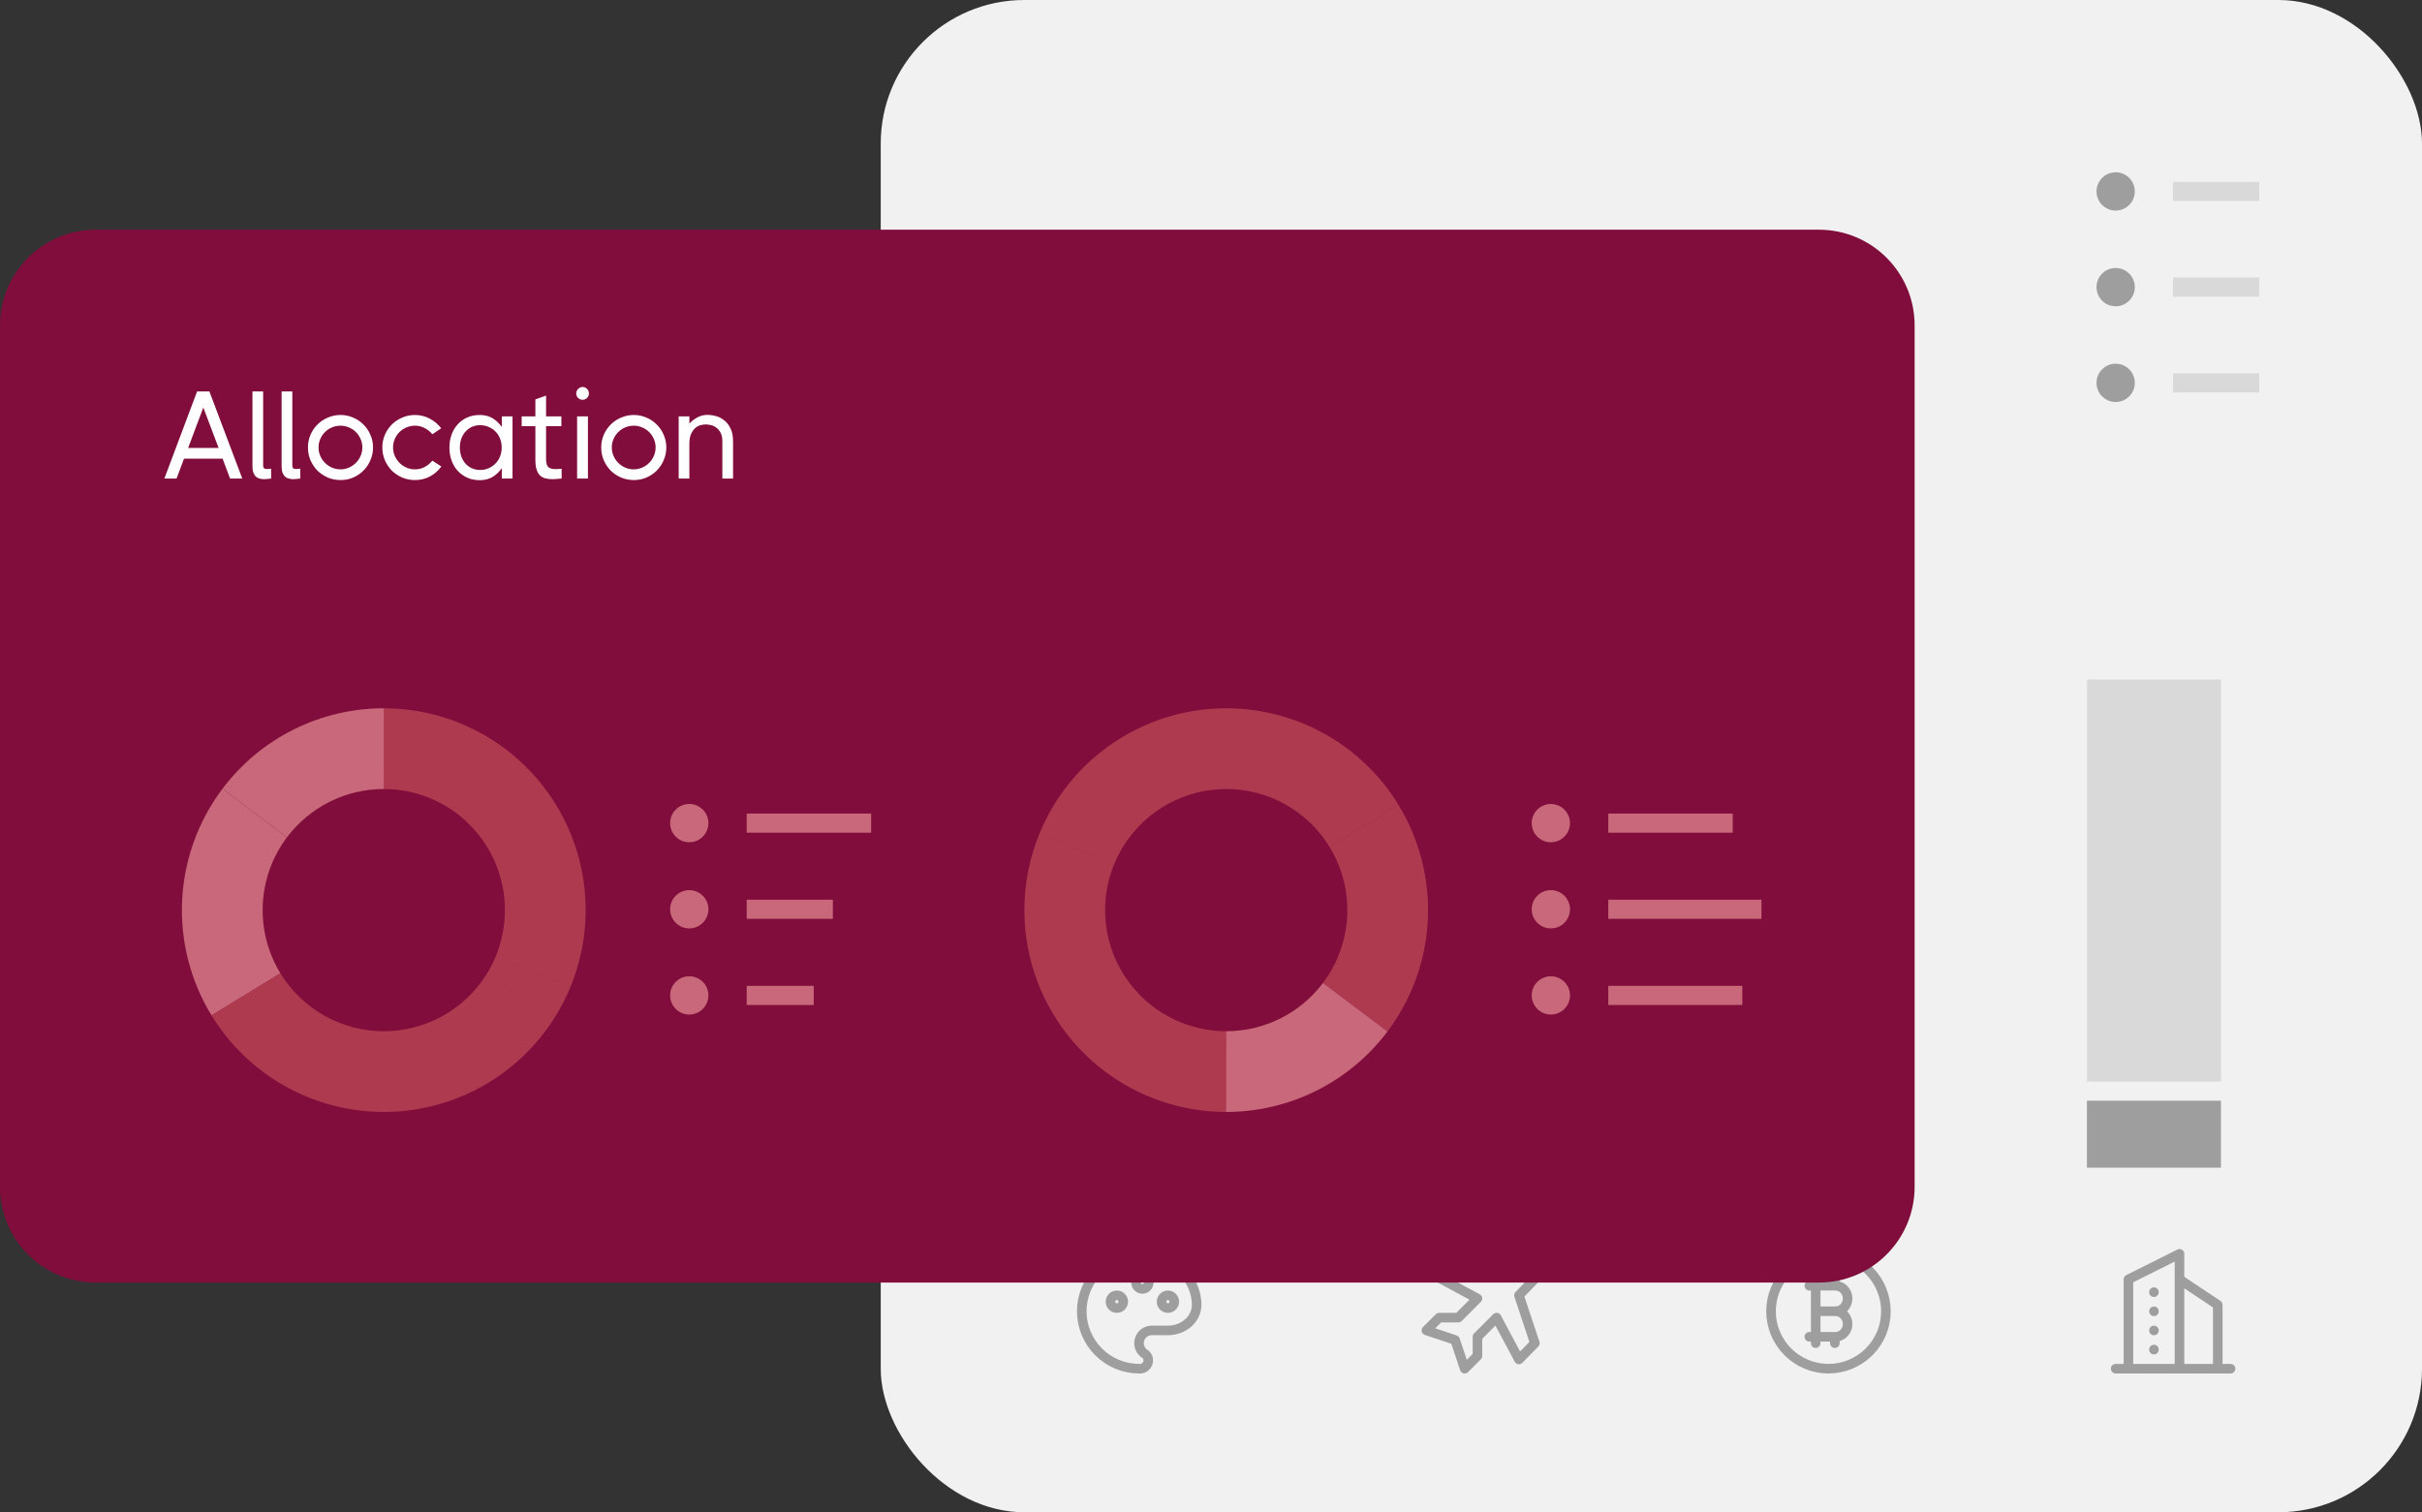 <svg width="253" height="158" viewBox="0 0 253 158" fill="none" xmlns="http://www.w3.org/2000/svg">
<rect x="0" y="0" width="253" height="158" fill="#333333" stroke="none"/>
<rect x="92" width="161" height="158" rx="15" fill="#F1F1F1"/>
<path d="M156.667 133.334L158.667 131.4C158.923 131.144 159.271 131 159.633 131C159.996 131 160.344 131.144 160.6 131.4C160.856 131.657 161 132.005 161 132.367C161 132.73 160.856 133.077 160.6 133.334L158.667 135.334L160.333 140.334L158.667 142.034L156.333 137.667L154.333 139.667V141.667L153 143L152 140L149 139L150.333 137.667H152.333L154.333 135.667L150 133.334L151.667 131.667L156.667 133.334Z" stroke="#9E9E9E" stroke-linecap="round" stroke-linejoin="round"/>
<path d="M221 143H233M222.333 143V133.667L227.667 131V143M231.667 143V136.333L227.667 133.667M225 135V135.007M225 137V137.007M225 139V139.007M225 141V141.007" stroke="#9E9E9E" stroke-linecap="round" stroke-linejoin="round"/>
<path d="M189 134.333H191.727C192.43 134.333 193 134.93 193 135.667C193 136.403 192.43 137 191.727 137C192.43 137 193 137.597 193 138.333C193 139.07 192.43 139.667 191.727 139.667H189M189.667 137H192.333M189.667 133.667V140.333V134.333M191.667 133.667V134.333M191.667 139.667V140.333M185 137C185 137.788 185.155 138.568 185.457 139.296C185.758 140.024 186.2 140.685 186.757 141.243C187.315 141.8 187.976 142.242 188.704 142.543C189.432 142.845 190.212 143 191 143C191.788 143 192.568 142.845 193.296 142.543C194.024 142.242 194.685 141.8 195.243 141.243C195.8 140.685 196.242 140.024 196.543 139.296C196.845 138.568 197 137.788 197 137C197 136.212 196.845 135.432 196.543 134.704C196.242 133.976 195.8 133.315 195.243 132.757C194.685 132.2 194.024 131.758 193.296 131.457C192.568 131.155 191.788 131 191 131C190.212 131 189.432 131.155 188.704 131.457C187.976 131.758 187.315 132.2 186.757 132.757C186.2 133.315 185.758 133.976 185.457 134.704C185.155 135.432 185 136.212 185 137Z" stroke="#9E9E9E" stroke-linecap="round" stroke-linejoin="round"/>
<path d="M119 143C117.409 143 115.883 142.368 114.757 141.243C113.632 140.117 113 138.591 113 137C113 135.409 113.632 133.883 114.757 132.757C115.883 131.632 117.409 131 119 131C122.313 131 125 133.388 125 136.333C125 137.04 124.684 137.719 124.121 138.219C123.559 138.719 122.795 139 122 139H120.333C120.036 138.995 119.745 139.09 119.508 139.269C119.271 139.449 119.1 139.702 119.024 139.99C118.947 140.277 118.969 140.582 119.085 140.856C119.202 141.129 119.406 141.356 119.667 141.5C119.8 141.623 119.891 141.784 119.928 141.962C119.964 142.139 119.944 142.323 119.871 142.489C119.797 142.654 119.674 142.793 119.518 142.884C119.361 142.976 119.18 143.016 119 143Z" stroke="#9E9E9E" stroke-linecap="round" stroke-linejoin="round"/>
<path d="M116 136C116 136.177 116.07 136.346 116.195 136.471C116.32 136.596 116.49 136.667 116.667 136.667C116.843 136.667 117.013 136.596 117.138 136.471C117.263 136.346 117.333 136.177 117.333 136C117.333 135.823 117.263 135.654 117.138 135.529C117.013 135.404 116.843 135.333 116.667 135.333C116.49 135.333 116.32 135.404 116.195 135.529C116.07 135.654 116 135.823 116 136Z" stroke="#9E9E9E" stroke-linecap="round" stroke-linejoin="round"/>
<path d="M118.667 134C118.667 134.177 118.737 134.346 118.862 134.471C118.987 134.596 119.157 134.667 119.333 134.667C119.51 134.667 119.68 134.596 119.805 134.471C119.93 134.346 120 134.177 120 134C120 133.823 119.93 133.654 119.805 133.529C119.68 133.404 119.51 133.333 119.333 133.333C119.157 133.333 118.987 133.404 118.862 133.529C118.737 133.654 118.667 133.823 118.667 134Z" stroke="#9E9E9E" stroke-linecap="round" stroke-linejoin="round"/>
<path d="M121.333 136C121.333 136.177 121.404 136.346 121.529 136.471C121.654 136.596 121.823 136.667 122 136.667C122.177 136.667 122.346 136.596 122.471 136.471C122.596 136.346 122.667 136.177 122.667 136C122.667 135.823 122.596 135.654 122.471 135.529C122.346 135.404 122.177 135.333 122 135.333C121.823 135.333 121.654 135.404 121.529 135.529C121.404 135.654 121.333 135.823 121.333 136Z" stroke="#9E9E9E" stroke-linecap="round" stroke-linejoin="round"/>
<rect x="113" y="55" width="14" height="58" fill="#D9D9D9"/>
<rect x="113" y="115" width="14" height="7" fill="#9E9E9E"/>
<rect x="148" y="87" width="14" height="26" fill="#D9D9D9"/>
<rect x="148" y="115" width="14" height="7" fill="#9E9E9E"/>
<rect x="183" y="68" width="14" height="45" fill="#D9D9D9"/>
<rect x="183" y="115" width="14" height="7" fill="#9E9E9E"/>
<rect x="218" y="71" width="14" height="42" fill="#D9D9D9"/>
<rect x="218" y="115" width="14" height="7" fill="#9E9E9E"/>
<circle cx="221" cy="20" r="2" fill="#9E9E9E"/>
<rect x="227" y="19" width="9" height="2" fill="#D9D9D9"/>
<circle cx="221" cy="30" r="2" fill="#9E9E9E"/>
<rect x="227" y="29" width="9" height="2" fill="#D9D9D9"/>
<circle cx="221" cy="40" r="2" fill="#9E9E9E"/>
<rect x="227" y="39" width="9" height="2" fill="#D9D9D9"/>
<path d="M0 34C0 28.477 4.477 24 10 24H190C195.523 24 200 28.477 200 34V124C200 129.523 195.523 134 190 134H10C4.477 134 0 129.523 0 124V34Z" fill="#800D3B"/>
<path d="M20.588 40.9H21.875L25.307 50H24.033L23.253 47.92H19.223L18.443 50H17.169L20.588 40.9ZM22.837 46.802L21.238 42.577L19.652 46.802H22.837ZM28.321 50C28.2 50.017 28.078 50.03 27.957 50.039C27.836 50.056 27.719 50.065 27.606 50.065C27.433 50.065 27.268 50.043 27.112 50C26.965 49.965 26.835 49.896 26.722 49.792C26.618 49.688 26.531 49.549 26.462 49.376C26.401 49.194 26.371 48.964 26.371 48.687V40.9H27.489V48.622C27.489 48.839 27.558 48.96 27.697 48.986C27.836 49.012 28.044 49.008 28.321 48.973V50ZM31.368 50C31.247 50.017 31.125 50.03 31.004 50.039C30.883 50.056 30.766 50.065 30.653 50.065C30.48 50.065 30.315 50.043 30.159 50C30.012 49.965 29.882 49.896 29.769 49.792C29.665 49.688 29.578 49.549 29.509 49.376C29.448 49.194 29.418 48.964 29.418 48.687V40.9H30.536V48.622C30.536 48.839 30.605 48.96 30.744 48.986C30.883 49.012 31.091 49.008 31.368 48.973V50ZM35.575 50.156C35.107 50.156 34.665 50.069 34.249 49.896C33.833 49.714 33.469 49.471 33.157 49.168C32.854 48.856 32.611 48.492 32.429 48.076C32.256 47.66 32.169 47.218 32.169 46.75C32.169 46.282 32.256 45.844 32.429 45.437C32.611 45.021 32.854 44.661 33.157 44.358C33.469 44.046 33.833 43.803 34.249 43.63C34.665 43.448 35.107 43.357 35.575 43.357C36.043 43.357 36.481 43.448 36.888 43.63C37.304 43.803 37.664 44.046 37.967 44.358C38.279 44.661 38.522 45.021 38.695 45.437C38.877 45.844 38.968 46.282 38.968 46.75C38.968 47.218 38.877 47.66 38.695 48.076C38.522 48.492 38.279 48.856 37.967 49.168C37.664 49.471 37.304 49.714 36.888 49.896C36.481 50.069 36.043 50.156 35.575 50.156ZM35.562 49.038C35.874 49.038 36.169 48.977 36.446 48.856C36.724 48.735 36.966 48.57 37.174 48.362C37.382 48.154 37.547 47.911 37.668 47.634C37.789 47.357 37.85 47.062 37.85 46.75C37.85 46.438 37.789 46.143 37.668 45.866C37.547 45.589 37.382 45.346 37.174 45.138C36.966 44.93 36.724 44.77 36.446 44.657C36.169 44.536 35.874 44.475 35.562 44.475C35.25 44.475 34.956 44.536 34.678 44.657C34.401 44.77 34.158 44.93 33.95 45.138C33.742 45.346 33.578 45.589 33.456 45.866C33.335 46.143 33.274 46.438 33.274 46.75C33.274 47.062 33.335 47.357 33.456 47.634C33.578 47.911 33.742 48.154 33.95 48.362C34.158 48.57 34.401 48.735 34.678 48.856C34.956 48.977 35.25 49.038 35.562 49.038ZM46.101 48.739C45.789 49.172 45.394 49.519 44.918 49.779C44.441 50.03 43.917 50.156 43.345 50.156C42.877 50.156 42.435 50.069 42.019 49.896C41.603 49.714 41.239 49.471 40.927 49.168C40.623 48.856 40.381 48.492 40.199 48.076C40.025 47.66 39.939 47.218 39.939 46.75C39.939 46.282 40.025 45.844 40.199 45.437C40.381 45.021 40.623 44.661 40.927 44.358C41.239 44.046 41.603 43.803 42.019 43.63C42.435 43.448 42.877 43.357 43.345 43.357C43.908 43.357 44.428 43.487 44.905 43.747C45.381 43.998 45.776 44.332 46.088 44.748L45.165 45.372C44.939 45.095 44.671 44.878 44.359 44.722C44.047 44.557 43.709 44.475 43.345 44.475C43.033 44.475 42.738 44.536 42.461 44.657C42.183 44.77 41.941 44.93 41.733 45.138C41.525 45.346 41.36 45.589 41.239 45.866C41.117 46.143 41.057 46.438 41.057 46.75C41.057 47.062 41.117 47.357 41.239 47.634C41.36 47.911 41.525 48.154 41.733 48.362C41.941 48.57 42.183 48.735 42.461 48.856C42.738 48.977 43.033 49.038 43.345 49.038C43.717 49.038 44.055 48.956 44.359 48.791C44.671 48.626 44.939 48.405 45.165 48.128L46.101 48.739ZM52.419 48.908C52.168 49.281 51.852 49.584 51.471 49.818C51.089 50.052 50.639 50.169 50.118 50.169C49.633 50.169 49.196 50.082 48.806 49.909C48.416 49.727 48.082 49.484 47.804 49.181C47.527 48.878 47.315 48.518 47.167 48.102C47.02 47.686 46.947 47.24 46.947 46.763C46.947 46.278 47.02 45.831 47.167 45.424C47.315 45.008 47.527 44.648 47.804 44.345C48.082 44.033 48.416 43.79 48.806 43.617C49.196 43.444 49.633 43.357 50.118 43.357C50.639 43.357 51.089 43.474 51.471 43.708C51.852 43.942 52.168 44.245 52.419 44.618V43.5H53.538V50H52.419V48.908ZM50.145 49.103C50.474 49.103 50.773 49.042 51.041 48.921C51.319 48.8 51.557 48.635 51.757 48.427C51.965 48.219 52.125 47.972 52.237 47.686C52.35 47.4 52.407 47.088 52.407 46.75C52.407 46.421 52.35 46.113 52.237 45.827C52.125 45.541 51.965 45.294 51.757 45.086C51.557 44.878 51.319 44.718 51.041 44.605C50.773 44.484 50.474 44.423 50.145 44.423C49.833 44.423 49.547 44.484 49.286 44.605C49.026 44.726 48.801 44.895 48.611 45.112C48.428 45.32 48.285 45.567 48.181 45.853C48.086 46.139 48.038 46.442 48.038 46.763C48.038 47.084 48.086 47.387 48.181 47.673C48.285 47.959 48.428 48.21 48.611 48.427C48.801 48.635 49.026 48.8 49.286 48.921C49.547 49.042 49.833 49.103 50.145 49.103ZM58.668 50C58.494 50.017 58.33 50.03 58.174 50.039C58.026 50.056 57.879 50.065 57.732 50.065C57.437 50.065 57.177 50.035 56.952 49.974C56.726 49.913 56.536 49.805 56.38 49.649C56.232 49.493 56.12 49.285 56.042 49.025C55.964 48.765 55.925 48.436 55.925 48.037V44.527H54.495V43.5H55.925V41.732L57.043 41.329V43.5H58.642V44.527H57.043V47.972C57.043 48.379 57.121 48.657 57.277 48.804C57.441 48.943 57.684 49.012 58.005 49.012C58.204 49.012 58.425 48.999 58.668 48.973V50ZM60.856 41.771C60.682 41.771 60.526 41.706 60.388 41.576C60.258 41.446 60.193 41.29 60.193 41.108C60.193 40.926 60.258 40.77 60.388 40.64C60.526 40.501 60.682 40.432 60.856 40.432C61.038 40.432 61.194 40.501 61.324 40.64C61.454 40.77 61.519 40.926 61.519 41.108C61.519 41.29 61.454 41.446 61.324 41.576C61.194 41.706 61.038 41.771 60.856 41.771ZM60.284 43.5H61.415V50H60.284V43.5ZM66.209 50.156C65.741 50.156 65.299 50.069 64.883 49.896C64.467 49.714 64.103 49.471 63.791 49.168C63.488 48.856 63.245 48.492 63.063 48.076C62.89 47.66 62.803 47.218 62.803 46.75C62.803 46.282 62.89 45.844 63.063 45.437C63.245 45.021 63.488 44.661 63.791 44.358C64.103 44.046 64.467 43.803 64.883 43.63C65.299 43.448 65.741 43.357 66.209 43.357C66.677 43.357 67.115 43.448 67.522 43.63C67.938 43.803 68.298 44.046 68.601 44.358C68.913 44.661 69.156 45.021 69.329 45.437C69.511 45.844 69.602 46.282 69.602 46.75C69.602 47.218 69.511 47.66 69.329 48.076C69.156 48.492 68.913 48.856 68.601 49.168C68.298 49.471 67.938 49.714 67.522 49.896C67.115 50.069 66.677 50.156 66.209 50.156ZM66.196 49.038C66.508 49.038 66.803 48.977 67.08 48.856C67.357 48.735 67.6 48.57 67.808 48.362C68.016 48.154 68.181 47.911 68.302 47.634C68.423 47.357 68.484 47.062 68.484 46.75C68.484 46.438 68.423 46.143 68.302 45.866C68.181 45.589 68.016 45.346 67.808 45.138C67.6 44.93 67.357 44.77 67.08 44.657C66.803 44.536 66.508 44.475 66.196 44.475C65.884 44.475 65.589 44.536 65.312 44.657C65.035 44.77 64.792 44.93 64.584 45.138C64.376 45.346 64.211 45.589 64.09 45.866C63.969 46.143 63.908 46.438 63.908 46.75C63.908 47.062 63.969 47.357 64.09 47.634C64.211 47.911 64.376 48.154 64.584 48.362C64.792 48.57 65.035 48.735 65.312 48.856C65.589 48.977 65.884 49.038 66.196 49.038ZM76.575 50H75.457V46.113C75.457 45.758 75.4 45.467 75.287 45.242C75.175 45.017 75.032 44.839 74.859 44.709C74.694 44.57 74.507 44.475 74.299 44.423C74.091 44.371 73.897 44.345 73.715 44.345C73.532 44.345 73.338 44.375 73.129 44.436C72.93 44.497 72.748 44.605 72.584 44.761C72.419 44.917 72.28 45.125 72.168 45.385C72.064 45.645 72.011 45.974 72.011 46.373V50H70.894V43.5H72.011V44.267C72.228 44.016 72.501 43.799 72.831 43.617C73.16 43.435 73.528 43.344 73.936 43.344C74.169 43.344 74.438 43.383 74.742 43.461C75.045 43.53 75.331 43.669 75.6 43.877C75.877 44.076 76.106 44.358 76.288 44.722C76.479 45.077 76.575 45.541 76.575 46.113V50Z" fill="white"/>
<path d="M22.098 106.092C19.892 102.485 18.821 98.299 19.024 94.077C19.227 89.854 20.694 85.79 23.236 82.412L29.977 87.483C28.452 89.51 27.572 91.948 27.45 94.481C27.328 97.015 27.971 99.527 29.294 101.691L22.098 106.092Z" fill="#C8687A"/>
<path d="M23.238 82.409C25.212 79.785 27.772 77.659 30.712 76.199C33.653 74.739 36.895 73.986 40.178 74L40.142 82.436C38.172 82.427 36.227 82.879 34.463 83.755C32.699 84.631 31.163 85.906 29.978 87.481L23.238 82.409Z" fill="#C8687A"/>
<path fill-rule="evenodd" clip-rule="evenodd" d="M49.159 76.05C46.326 74.7 43.228 74 40.09 74V82.436C41.973 82.436 43.832 82.856 45.532 83.665C47.231 84.475 48.729 85.654 49.915 87.115C51.102 88.577 51.947 90.286 52.389 92.116C52.774 93.708 52.846 95.357 52.602 96.973C52.566 97.214 52.523 97.454 52.472 97.694C52.315 98.44 52.091 99.171 51.802 99.878L59.61 103.071C60.092 101.893 60.465 100.674 60.727 99.43C60.808 99.046 60.878 98.661 60.937 98.274C61.35 95.567 61.234 92.802 60.589 90.133C59.851 87.084 58.443 84.237 56.465 81.8C54.488 79.364 51.992 77.399 49.159 76.05ZM50.195 113.599C53.342 111.881 56 109.388 57.916 106.358L50.785 101.85C49.636 103.669 48.041 105.164 46.153 106.195C44.265 107.226 42.145 107.758 39.993 107.742C37.842 107.725 35.73 107.16 33.858 106.1C31.985 105.041 30.414 103.521 29.292 101.685L22.094 106.082C23.963 109.142 26.582 111.675 29.702 113.442C32.823 115.208 36.343 116.149 39.928 116.177C43.514 116.204 47.047 115.317 50.195 113.599ZM57.919 106.352C58.576 105.312 59.141 104.217 59.606 103.079L51.8 99.883C51.52 100.566 51.182 101.223 50.788 101.847L57.919 106.352Z" fill="#AE3A50"/>
<path d="M146.078 84.086C148.283 87.692 149.354 91.879 149.151 96.101C148.949 100.324 147.481 104.388 144.94 107.766L138.199 102.695C139.724 100.668 140.604 98.23 140.726 95.696C140.847 93.163 140.205 90.651 138.882 88.487L146.078 84.086Z" fill="#AE3A50"/>
<path d="M144.938 107.769C142.964 110.393 140.404 112.519 137.463 113.979C134.522 115.438 131.281 116.191 127.998 116.178L128.034 107.742C130.004 107.75 131.948 107.299 133.713 106.423C135.477 105.547 137.013 104.271 138.197 102.697L144.938 107.769Z" fill="#C8687A"/>
<path fill-rule="evenodd" clip-rule="evenodd" d="M119.024 114.128C121.857 115.478 124.956 116.178 128.093 116.178L128.093 107.742C126.211 107.742 124.352 107.322 122.652 106.512C120.952 105.703 119.455 104.524 118.268 103.062C117.082 101.6 116.237 99.892 115.794 98.062C115.41 96.47 115.338 94.82 115.581 93.205C115.618 92.964 115.661 92.724 115.711 92.484C115.868 91.738 116.093 91.006 116.382 90.299L108.574 87.106C108.092 88.285 107.718 89.503 107.456 90.748C107.376 91.132 107.306 91.517 107.247 91.904C106.833 94.61 106.95 97.376 107.595 100.044C108.332 103.094 109.741 105.941 111.718 108.378C113.696 110.814 116.192 112.779 119.024 114.128ZM117.989 76.579C114.841 78.297 112.184 80.789 110.268 83.82L117.398 88.328C118.548 86.509 120.142 85.014 122.031 83.983C123.919 82.952 126.039 82.42 128.191 82.436C130.342 82.453 132.454 83.017 134.326 84.077C136.198 85.137 137.77 86.657 138.891 88.493L146.09 84.095C144.221 81.035 141.602 78.502 138.481 76.736C135.361 74.97 131.841 74.028 128.255 74.001C124.67 73.973 121.136 74.861 117.989 76.579ZM110.264 83.826C109.608 84.865 109.043 85.96 108.577 87.098L116.384 90.295C116.663 89.612 117.002 88.955 117.396 88.331L110.264 83.826Z" fill="#AE3A50"/>
<circle cx="72" cy="86" r="2" fill="#C8687A"/>
<rect x="78" y="85" width="13" height="2" fill="#C8687A"/>
<circle cx="72" cy="95" r="2" fill="#C8687A"/>
<rect x="78" y="94" width="9" height="2" fill="#C8687A"/>
<circle cx="72" cy="104" r="2" fill="#C8687A"/>
<rect x="78" y="103" width="7" height="2" fill="#C8687A"/>
<circle cx="162" cy="86" r="2" fill="#C8687A"/>
<rect x="168" y="85" width="13" height="2" fill="#C8687A"/>
<circle cx="162" cy="95" r="2" fill="#C8687A"/>
<rect x="168" y="94" width="16" height="2" fill="#C8687A"/>
<circle cx="162" cy="104" r="2" fill="#C8687A"/>
<rect x="168" y="103" width="14" height="2" fill="#C8687A"/>
</svg>
